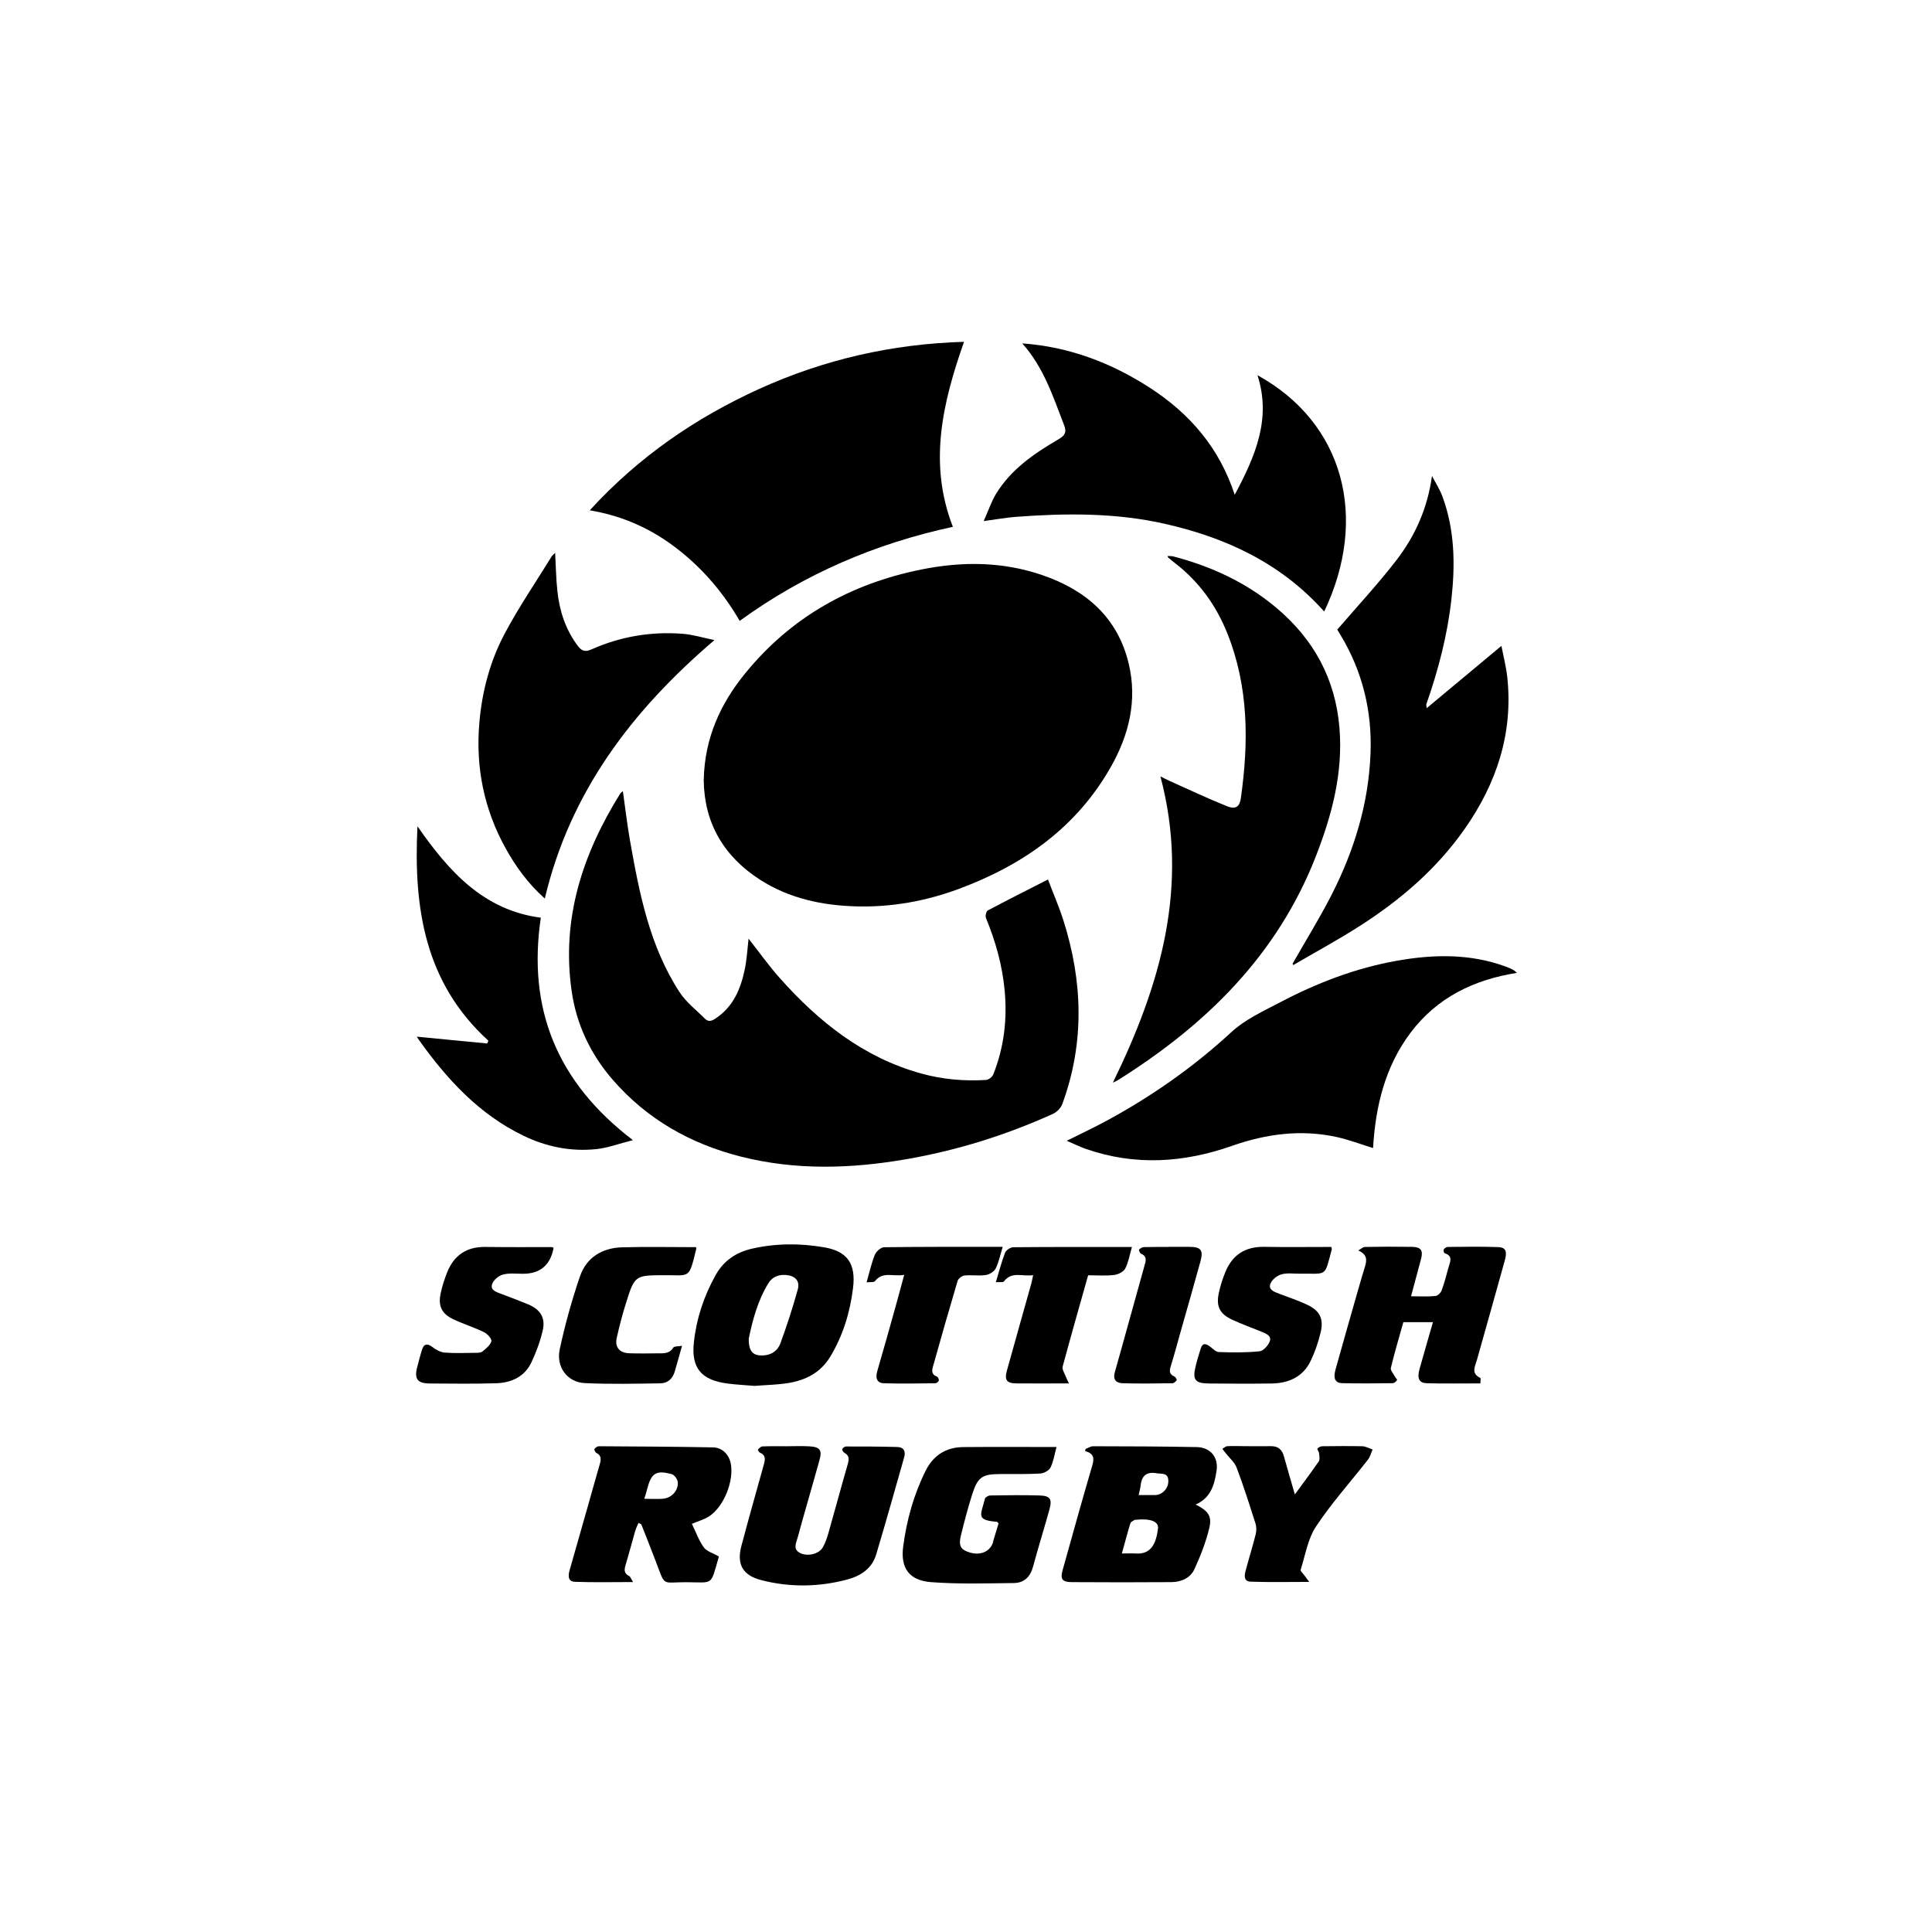 <?xml version="1.0" encoding="UTF-8"?>
<svg width="130px" height="130px" viewBox="0 0 130 130" version="1.1" xmlns="http://www.w3.org/2000/svg" xmlns:xlink="http://www.w3.org/1999/xlink">
    <title>scottish</title>
    <g id="scottish" stroke="none" stroke-width="1" fill="none" fill-rule="evenodd">
        <g transform="translate(28, 23)" fill="#000000" fill-rule="nonzero">
            <path d="M19.353,29.506 C19.404,26.677 20.474,24.349 22.152,22.296 C25.23,18.523 29.231,16.282 33.982,15.323 C36.73,14.766 39.464,14.781 42.136,15.699 C45.067,16.703 47.212,18.543 47.952,21.672 C48.535,24.126 47.972,26.438 46.755,28.588 C44.438,32.685 40.838,35.211 36.502,36.818 C34.286,37.639 31.989,38.05 29.637,37.989 C27.335,37.928 25.119,37.462 23.141,36.194 C20.672,34.607 19.389,32.351 19.353,29.511 L19.353,29.506 Z" id="Path"></path>
            <path d="M13.913,30.241 C14.075,31.392 14.202,32.488 14.394,33.578 C15.023,37.127 15.713,40.672 17.726,43.76 C18.167,44.439 18.851,44.961 19.435,45.545 C19.647,45.758 19.855,45.722 20.114,45.555 C21.341,44.759 21.848,43.532 22.122,42.183 C22.254,41.534 22.289,40.859 22.37,40.16 C23.085,41.072 23.734,41.985 24.475,42.817 C27.096,45.763 30.103,48.161 33.992,49.236 C35.422,49.631 36.872,49.758 38.348,49.667 C38.52,49.657 38.769,49.464 38.835,49.297 C39.56,47.476 39.783,45.59 39.6,43.638 C39.443,41.944 38.987,40.337 38.343,38.77 C38.287,38.633 38.358,38.319 38.465,38.263 C39.773,37.568 41.096,36.904 42.516,36.179 C42.856,37.082 43.256,37.994 43.556,38.937 C44.864,43.06 44.985,47.187 43.48,51.29 C43.383,51.558 43.104,51.837 42.841,51.954 C39.671,53.389 36.37,54.418 32.948,55.006 C29.241,55.645 25.534,55.757 21.848,54.824 C18.451,53.962 15.525,52.304 13.218,49.642 C11.737,47.928 10.784,45.93 10.465,43.684 C9.765,38.816 11.2,34.455 13.75,30.373 C13.771,30.343 13.806,30.322 13.918,30.231 L13.913,30.241 Z" id="Path"></path>
            <path d="M11.687,11.333 C14.988,7.728 18.811,5.111 23.106,3.159 C27.451,1.192 32.015,0.142 36.867,0 C35.417,4.122 34.459,8.184 36.117,12.448 C30.914,13.574 26.128,15.613 21.772,18.777 C20.667,16.875 19.287,15.263 17.584,13.939 C15.885,12.621 13.989,11.728 11.687,11.338 L11.687,11.333 Z" id="Path"></path>
            <path d="M46.887,49.839 C50.097,43.268 52.044,36.615 50.081,29.242 C50.31,29.354 50.482,29.45 50.665,29.531 C51.963,30.11 53.246,30.723 54.564,31.25 C55.137,31.479 55.411,31.291 55.492,30.718 C56.029,26.945 56.024,23.208 54.579,19.603 C53.829,17.732 52.678,16.135 51.065,14.892 C50.908,14.771 50.756,14.644 50.604,14.517 C50.589,14.507 50.589,14.482 50.563,14.411 C50.7,14.421 50.822,14.411 50.933,14.436 C53.494,15.105 55.857,16.191 57.885,17.899 C60.385,20.004 61.856,22.661 62.129,25.977 C62.378,29.004 61.627,31.823 60.552,34.592 C57.951,41.28 53.119,45.996 47.161,49.718 C47.1,49.753 47.029,49.779 46.887,49.844 L46.887,49.839 Z" id="Path"></path>
            <path d="M61.11,18.158 C58.215,14.908 54.518,13.184 50.401,12.251 C47.08,11.495 43.713,11.526 40.336,11.779 C39.692,11.83 39.053,11.946 38.191,12.063 C38.515,11.338 38.708,10.745 39.027,10.222 C40.042,8.564 41.603,7.505 43.236,6.551 C43.657,6.303 43.784,6.085 43.606,5.623 C42.861,3.697 42.227,1.709 40.782,0.106 C43.936,0.33 46.786,1.415 49.397,3.108 C52.039,4.827 54.037,7.104 55.081,10.293 C56.481,7.672 57.556,5.167 56.612,2.246 C62.434,5.451 64.107,11.85 61.1,18.153 L61.11,18.158 Z" id="Path"></path>
            <path d="M58.975,41.843 C59.848,40.317 60.775,38.816 61.577,37.254 C63.108,34.267 64.087,31.098 64.218,27.726 C64.335,24.877 63.686,22.179 62.195,19.72 C62.104,19.568 62.013,19.416 61.982,19.365 C63.341,17.783 64.731,16.292 65.968,14.685 C67.225,13.052 68.057,11.191 68.356,9.026 C68.599,9.497 68.894,9.949 69.071,10.44 C69.887,12.672 69.923,14.979 69.664,17.306 C69.396,19.735 68.782,22.083 67.976,24.385 C67.961,24.435 67.981,24.501 67.996,24.653 C69.669,23.259 71.297,21.905 73.026,20.46 C73.168,21.19 73.346,21.875 73.422,22.564 C73.827,26.352 72.697,29.724 70.542,32.797 C68.665,35.469 66.237,37.553 63.509,39.298 C62.048,40.236 60.517,41.062 59.016,41.939 L58.975,41.843 L58.975,41.843 Z" id="Path"></path>
            <path d="M43.774,53.764 C44.788,53.257 45.655,52.851 46.502,52.39 C49.529,50.747 52.318,48.79 54.858,46.447 C55.781,45.595 57.003,45.037 58.144,44.439 C60.623,43.136 63.225,42.137 65.998,41.645 C68.468,41.209 70.932,41.158 73.335,42.046 C73.503,42.107 73.665,42.183 73.822,42.259 C73.873,42.284 73.914,42.33 74.071,42.462 C71.135,42.928 68.691,44.14 66.926,46.472 C65.197,48.764 64.553,51.442 64.391,54.251 C63.559,53.992 62.783,53.698 61.982,53.516 C59.569,52.978 57.206,53.292 54.909,54.099 C51.648,55.245 48.383,55.458 45.077,54.312 C44.686,54.175 44.316,53.992 43.774,53.759 L43.774,53.764 Z" id="Path"></path>
            <path d="M8.659,37.462 C7.534,36.458 6.707,35.317 6.013,34.065 C4.562,31.438 3.999,28.624 4.253,25.652 C4.43,23.543 4.968,21.5 5.957,19.639 C6.9,17.864 8.041,16.191 9.101,14.472 C9.156,14.38 9.248,14.309 9.354,14.198 C9.405,15.095 9.415,15.942 9.506,16.779 C9.648,18.112 10.054,19.36 10.875,20.455 C11.124,20.785 11.352,20.891 11.768,20.709 C13.74,19.831 15.814,19.476 17.964,19.649 C18.633,19.705 19.287,19.907 20.073,20.07 C14.511,24.821 10.353,30.302 8.659,37.462 L8.659,37.462 Z" id="Path"></path>
            <path d="M8.391,38.75 C7.478,44.901 9.491,49.829 14.587,53.718 C13.654,53.952 12.898,54.241 12.118,54.322 C10.414,54.499 8.776,54.17 7.219,53.419 C4.228,51.974 2.078,49.621 0.191,46.98 C0.125,46.888 0.065,46.787 0.044,46.756 C1.606,46.909 3.193,47.061 4.785,47.213 L4.861,47.025 C0.597,43.146 -0.184,38.136 0.09,32.599 C2.225,35.672 4.557,38.248 8.391,38.75 Z" id="Path"></path>
            <path d="M52.46,78.24 C53.286,78.656 53.565,79.006 53.372,79.812 C53.144,80.76 52.784,81.683 52.378,82.57 C52.1,83.189 51.481,83.453 50.807,83.458 C48.581,83.473 46.355,83.473 44.129,83.458 C43.474,83.458 43.332,83.26 43.5,82.657 C44.154,80.314 44.803,77.976 45.487,75.644 C45.635,75.147 45.635,74.802 45.016,74.645 L45.046,74.493 C45.219,74.432 45.386,74.315 45.558,74.315 C47.886,74.32 50.208,74.326 52.531,74.371 C53.453,74.391 54.001,75.066 53.859,75.968 C53.717,76.881 53.494,77.774 52.465,78.23 L52.46,78.24 Z M47.49,81.531 C47.866,81.531 48.139,81.516 48.418,81.531 C49.493,81.612 49.803,80.791 49.919,79.853 C49.98,79.371 49.392,79.158 48.413,79.264 C48.393,79.264 48.368,79.259 48.352,79.264 C48.251,79.34 48.094,79.396 48.063,79.493 C47.866,80.131 47.698,80.775 47.49,81.521 L47.49,81.531 Z M48.616,77.601 C48.996,77.601 49.29,77.601 49.59,77.601 C49.671,77.601 49.752,77.601 49.828,77.591 C50.289,77.52 50.634,77.104 50.614,76.617 C50.594,76.075 50.163,76.192 49.823,76.131 C49.164,76.014 48.824,76.288 48.753,76.942 C48.733,77.135 48.677,77.322 48.616,77.601 Z" id="Shape"></path>
            <path d="M18.557,79.538 C18.821,80.076 19.019,80.649 19.358,81.12 C19.556,81.394 19.977,81.501 20.357,81.724 C20.357,81.668 20.373,81.754 20.347,81.825 C19.8,83.716 20.023,83.478 18.223,83.463 C16.478,83.453 16.803,83.828 16.103,82.003 C15.794,81.191 15.474,80.385 15.155,79.579 C15.145,79.553 15.089,79.543 14.962,79.472 C14.886,79.66 14.79,79.837 14.739,80.025 C14.521,80.78 14.323,81.546 14.095,82.302 C13.999,82.626 13.978,82.875 14.333,83.047 C14.425,83.093 14.465,83.24 14.597,83.453 C13.208,83.453 11.945,83.483 10.688,83.437 C10.181,83.417 10.231,82.986 10.338,82.621 C10.748,81.181 11.159,79.736 11.57,78.296 C11.829,77.383 12.082,76.47 12.346,75.563 C12.442,75.238 12.503,74.949 12.123,74.757 C12.052,74.721 11.971,74.539 11.996,74.503 C12.062,74.412 12.189,74.315 12.295,74.315 C14.856,74.331 17.416,74.341 19.977,74.391 C20.601,74.402 21.047,74.873 21.169,75.461 C21.407,76.628 20.712,78.387 19.708,79.036 C19.384,79.244 18.993,79.351 18.552,79.538 L18.557,79.538 Z M15.353,77.85 C15.809,77.85 16.225,77.88 16.625,77.845 C17.203,77.789 17.66,77.282 17.604,76.719 C17.584,76.526 17.376,76.237 17.198,76.192 C16.144,75.908 15.824,76.121 15.555,77.17 C15.505,77.378 15.434,77.576 15.353,77.85 L15.353,77.85 Z" id="Shape"></path>
            <path d="M66.941,64.225 C67.565,64.225 68.082,64.255 68.589,64.205 C68.741,64.189 68.949,63.992 69.005,63.829 C69.188,63.332 69.325,62.815 69.462,62.298 C69.558,61.938 69.811,61.517 69.203,61.324 C69.157,61.309 69.112,61.132 69.147,61.076 C69.198,60.995 69.32,60.904 69.411,60.904 C70.542,60.893 71.677,60.873 72.808,60.914 C73.325,60.934 73.427,61.203 73.249,61.831 C72.631,64.057 72.007,66.283 71.378,68.51 C71.251,68.951 70.967,69.412 71.606,69.716 C71.652,69.737 71.611,69.929 71.611,70.086 C70.395,70.086 69.203,70.107 68.016,70.076 C67.489,70.061 67.342,69.757 67.514,69.133 C67.778,68.18 68.057,67.237 68.326,66.289 C68.351,66.197 68.381,66.106 68.422,65.964 L66.429,65.964 C66.15,66.963 65.841,67.997 65.588,69.042 C65.547,69.199 65.75,69.417 65.846,69.605 C65.897,69.701 66.029,69.828 66.003,69.863 C65.942,69.96 65.816,70.071 65.714,70.071 C64.584,70.086 63.448,70.097 62.317,70.071 C61.835,70.061 61.698,69.752 61.866,69.148 C62.373,67.323 62.895,65.503 63.417,63.677 C63.559,63.185 63.701,62.693 63.853,62.202 C63.98,61.781 64,61.411 63.397,61.142 C63.549,61.061 63.696,60.909 63.848,60.904 C64.903,60.883 65.953,60.883 67.007,60.898 C67.616,60.909 67.773,61.137 67.616,61.725 C67.403,62.521 67.19,63.317 66.946,64.225 L66.941,64.225 Z" id="Path"></path>
            <path d="M22.771,70.254 C22.147,70.198 21.534,70.173 20.925,70.092 C19.186,69.858 18.502,69.047 18.689,67.328 C18.862,65.721 19.364,64.205 20.16,62.785 C20.702,61.821 21.534,61.269 22.578,61.025 C24.181,60.655 25.813,60.65 27.426,60.924 C29.003,61.187 29.606,62.009 29.398,63.677 C29.196,65.31 28.719,66.887 27.852,68.312 C27.203,69.372 26.194,69.879 25.017,70.066 C24.277,70.183 23.516,70.193 22.771,70.254 L22.771,70.254 Z M22.381,67.054 C22.37,67.977 22.69,68.251 23.405,68.2 C23.947,68.16 24.338,67.855 24.505,67.409 C24.946,66.207 25.342,64.99 25.682,63.758 C25.844,63.17 25.479,62.83 24.87,62.79 C24.363,62.754 23.958,62.932 23.699,63.353 C22.964,64.554 22.629,65.893 22.386,67.054 L22.381,67.054 Z" id="Shape"></path>
            <path d="M24.906,74.315 C25.423,74.315 25.94,74.29 26.457,74.32 C27.188,74.366 27.33,74.574 27.137,75.264 C26.853,76.293 26.554,77.317 26.265,78.341 C26.067,79.046 25.859,79.746 25.676,80.451 C25.585,80.811 25.322,81.227 25.829,81.495 C26.326,81.754 27.111,81.571 27.365,81.12 C27.527,80.831 27.644,80.507 27.735,80.182 C28.181,78.625 28.597,77.059 29.048,75.502 C29.145,75.172 29.145,74.939 28.82,74.757 C28.744,74.716 28.648,74.564 28.673,74.508 C28.704,74.427 28.841,74.331 28.927,74.331 C30.078,74.331 31.229,74.331 32.38,74.366 C32.826,74.376 32.953,74.665 32.836,75.071 C32.213,77.256 31.604,79.442 30.95,81.617 C30.666,82.56 29.885,83.052 28.998,83.285 C27.091,83.792 25.154,83.818 23.232,83.326 C21.98,83.006 21.554,82.266 21.889,81.014 C22.37,79.198 22.883,77.393 23.385,75.588 C23.481,75.248 23.567,74.924 23.126,74.741 C23.065,74.716 22.984,74.549 22.999,74.533 C23.085,74.447 23.197,74.331 23.303,74.326 C23.841,74.305 24.373,74.315 24.911,74.315 L24.911,74.315 L24.906,74.315 Z" id="Path"></path>
            <path d="M43.089,74.371 C42.957,74.853 42.891,75.335 42.688,75.745 C42.587,75.948 42.242,76.136 41.999,76.151 C41.106,76.202 40.214,76.181 39.317,76.186 C38.094,76.186 37.795,76.379 37.42,77.545 C37.131,78.448 36.893,79.366 36.665,80.284 C36.482,81.019 36.634,81.277 37.258,81.465 C37.958,81.673 38.571,81.424 38.799,80.841 C38.82,80.786 38.825,80.725 38.84,80.669 C38.956,80.273 39.078,79.883 39.19,79.508 C39.139,79.457 39.114,79.406 39.088,79.401 C37.663,79.28 37.983,78.991 38.272,77.85 C38.297,77.748 38.5,77.632 38.622,77.627 C39.732,77.611 40.848,77.591 41.958,77.627 C42.658,77.652 42.805,77.87 42.623,78.539 C42.268,79.832 41.862,81.115 41.512,82.413 C41.33,83.103 40.904,83.514 40.219,83.519 C38.358,83.539 36.487,83.6 34.636,83.458 C33.166,83.341 32.578,82.499 32.775,81.049 C33.009,79.28 33.485,77.566 34.286,75.958 C34.804,74.924 35.661,74.381 36.812,74.371 C38.87,74.351 40.934,74.366 43.084,74.366 L43.089,74.371 Z" id="Path"></path>
            <path d="M9.232,60.949 C9.232,60.949 9.248,60.99 9.243,61.01 C9.016,62.142 8.333,62.709 7.194,62.709 C6.738,62.709 6.261,62.648 5.835,62.764 C5.551,62.841 5.206,63.13 5.115,63.403 C4.973,63.809 5.389,63.936 5.713,64.057 C6.322,64.286 6.935,64.519 7.539,64.767 C8.35,65.107 8.715,65.66 8.522,66.507 C8.355,67.247 8.081,67.982 7.757,68.672 C7.295,69.645 6.403,70.046 5.379,70.076 C3.888,70.122 2.397,70.102 0.911,70.092 C0.075,70.086 -0.138,69.777 0.08,68.966 C0.186,68.565 0.283,68.16 0.415,67.769 C0.531,67.409 0.785,67.399 1.074,67.622 C1.312,67.81 1.626,67.987 1.92,68.013 C2.61,68.068 3.31,68.033 4.005,68.028 C4.162,68.028 4.359,68.028 4.466,67.937 C4.704,67.739 4.993,67.516 5.064,67.247 C5.105,67.095 4.801,66.755 4.578,66.644 C3.903,66.314 3.183,66.091 2.504,65.771 C1.718,65.401 1.469,64.874 1.652,64.022 C1.753,63.54 1.91,63.069 2.088,62.612 C2.549,61.456 3.406,60.883 4.669,60.904 C6.16,60.924 7.65,60.914 9.136,60.914 C9.172,60.914 9.207,60.944 9.243,60.959 L9.232,60.949 Z" id="Path"></path>
            <path d="M61.582,60.898 C61.607,61.01 61.617,61.03 61.617,61.046 C61.105,62.977 61.333,62.678 59.467,62.704 C59.051,62.709 58.61,62.638 58.225,62.749 C57.931,62.83 57.586,63.104 57.485,63.378 C57.327,63.784 57.738,63.926 58.058,64.047 C58.686,64.286 59.33,64.499 59.939,64.783 C60.806,65.188 61.085,65.731 60.862,66.664 C60.705,67.313 60.486,67.957 60.197,68.56 C59.685,69.64 58.727,70.071 57.581,70.092 C56.171,70.112 54.762,70.107 53.347,70.092 C52.429,70.086 52.237,69.848 52.439,68.991 C52.536,68.57 52.662,68.149 52.794,67.739 C52.921,67.343 53.149,67.404 53.418,67.607 C53.606,67.749 53.819,67.972 54.021,67.977 C54.929,68.008 55.847,68.018 56.749,67.926 C57.008,67.901 57.327,67.546 57.434,67.267 C57.586,66.887 57.196,66.74 56.907,66.618 C56.232,66.339 55.543,66.096 54.883,65.787 C54.082,65.406 53.829,64.914 54.001,64.052 C54.108,63.535 54.27,63.018 54.478,62.531 C54.954,61.411 55.821,60.878 57.054,60.898 C58.56,60.924 60.071,60.904 61.577,60.904 L61.582,60.898 Z" id="Path"></path>
            <path d="M18.836,60.909 C18.846,60.99 18.856,61.01 18.851,61.025 C18.349,63.099 18.436,62.795 16.722,62.805 C14.719,62.815 14.709,62.805 14.11,64.717 C13.872,65.467 13.679,66.233 13.502,67.004 C13.355,67.642 13.679,68.038 14.344,68.058 C14.977,68.079 15.616,68.073 16.25,68.063 C16.641,68.058 17.041,68.109 17.305,67.678 C17.366,67.577 17.645,67.602 17.893,67.556 C17.71,68.205 17.558,68.758 17.396,69.306 C17.259,69.767 16.925,70.071 16.458,70.081 C14.754,70.107 13.045,70.147 11.347,70.066 C10.176,70.01 9.405,68.986 9.663,67.789 C10.018,66.136 10.475,64.494 11.022,62.891 C11.463,61.603 12.523,60.964 13.872,60.929 C15.52,60.883 17.168,60.919 18.841,60.919 L18.836,60.909 Z" id="Path"></path>
            <path d="M59.122,77.566 C59.726,76.739 60.248,76.044 60.74,75.33 C60.826,75.203 60.775,74.964 60.755,74.782 C60.745,74.67 60.613,74.518 60.649,74.473 C60.715,74.386 60.867,74.315 60.978,74.315 C61.871,74.305 62.768,74.295 63.661,74.315 C63.894,74.32 64.127,74.457 64.36,74.533 C64.259,74.762 64.198,75.015 64.051,75.208 C62.885,76.709 61.602,78.129 60.557,79.706 C60,80.542 59.832,81.642 59.518,82.631 C59.493,82.717 59.675,82.87 59.761,82.991 C59.842,83.103 59.924,83.209 60.091,83.443 C58.671,83.443 57.409,83.473 56.151,83.427 C55.659,83.412 55.735,82.976 55.827,82.646 C56.04,81.845 56.288,81.054 56.491,80.248 C56.547,80.02 56.552,79.741 56.481,79.518 C56.08,78.26 55.679,76.998 55.213,75.761 C55.071,75.39 54.721,75.096 54.463,74.767 C54.392,74.675 54.321,74.579 54.25,74.488 C54.361,74.427 54.473,74.315 54.589,74.31 C55.005,74.29 55.421,74.31 55.842,74.31 C56.4,74.31 56.952,74.32 57.51,74.31 C58.007,74.3 58.271,74.544 58.397,75.01 C58.62,75.826 58.864,76.633 59.133,77.571 L59.122,77.566 Z" id="Path"></path>
            <path d="M41.517,62.8 C40.812,62.917 40.087,62.516 39.55,63.226 C39.489,63.302 39.271,63.256 39.007,63.277 C39.23,62.552 39.393,61.902 39.631,61.289 C39.697,61.117 39.991,60.929 40.179,60.924 C42.82,60.898 45.457,60.909 48.165,60.909 C48.013,61.436 47.932,61.933 47.714,62.359 C47.597,62.577 47.237,62.759 46.968,62.79 C46.4,62.856 45.822,62.81 45.219,62.81 C44.636,64.884 44.052,66.912 43.505,68.951 C43.454,69.138 43.621,69.387 43.703,69.6 C43.758,69.747 43.834,69.884 43.926,70.086 C42.658,70.086 41.527,70.097 40.397,70.086 C39.737,70.081 39.575,69.858 39.753,69.224 C40.295,67.262 40.853,65.305 41.401,63.343 C41.441,63.195 41.466,63.043 41.517,62.8 L41.517,62.8 Z" id="Path"></path>
            <path d="M32.846,62.78 C32.116,62.927 31.406,62.521 30.874,63.206 C30.803,63.297 30.56,63.256 30.311,63.287 C30.509,62.597 30.636,61.994 30.864,61.436 C30.955,61.208 31.274,60.924 31.493,60.924 C34.129,60.888 36.766,60.898 39.469,60.898 C39.306,61.431 39.21,61.923 38.997,62.354 C38.891,62.567 38.571,62.759 38.328,62.795 C37.861,62.861 37.374,62.78 36.903,62.825 C36.73,62.841 36.487,63.028 36.436,63.185 C35.874,65.077 35.331,66.973 34.799,68.875 C34.723,69.148 34.616,69.468 35.037,69.62 C35.108,69.645 35.189,69.808 35.174,69.889 C35.154,69.97 35.022,70.076 34.935,70.076 C33.784,70.092 32.628,70.112 31.477,70.076 C30.985,70.061 30.899,69.706 31.031,69.255 C31.442,67.85 31.832,66.446 32.228,65.036 C32.431,64.321 32.618,63.601 32.841,62.785 L32.846,62.78 Z" id="Path"></path>
            <path d="M50.649,60.898 C51.106,60.898 51.562,60.898 52.018,60.898 C52.81,60.898 52.982,61.111 52.774,61.882 C52.353,63.424 51.907,64.96 51.471,66.502 C51.238,67.318 51.025,68.139 50.771,68.951 C50.675,69.265 50.69,69.478 51.02,69.62 C51.101,69.655 51.202,69.833 51.177,69.868 C51.116,69.965 50.989,70.076 50.888,70.076 C49.777,70.092 48.662,70.107 47.551,70.076 C47.12,70.066 46.867,69.853 47.014,69.331 C47.688,66.958 48.332,64.575 49.001,62.197 C49.098,61.857 49.219,61.548 48.773,61.355 C48.702,61.324 48.616,61.111 48.647,61.081 C48.723,60.995 48.859,60.919 48.971,60.914 C49.529,60.898 50.081,60.909 50.639,60.904 L50.649,60.898 Z" id="Path"></path>
        </g>
    </g>
</svg>